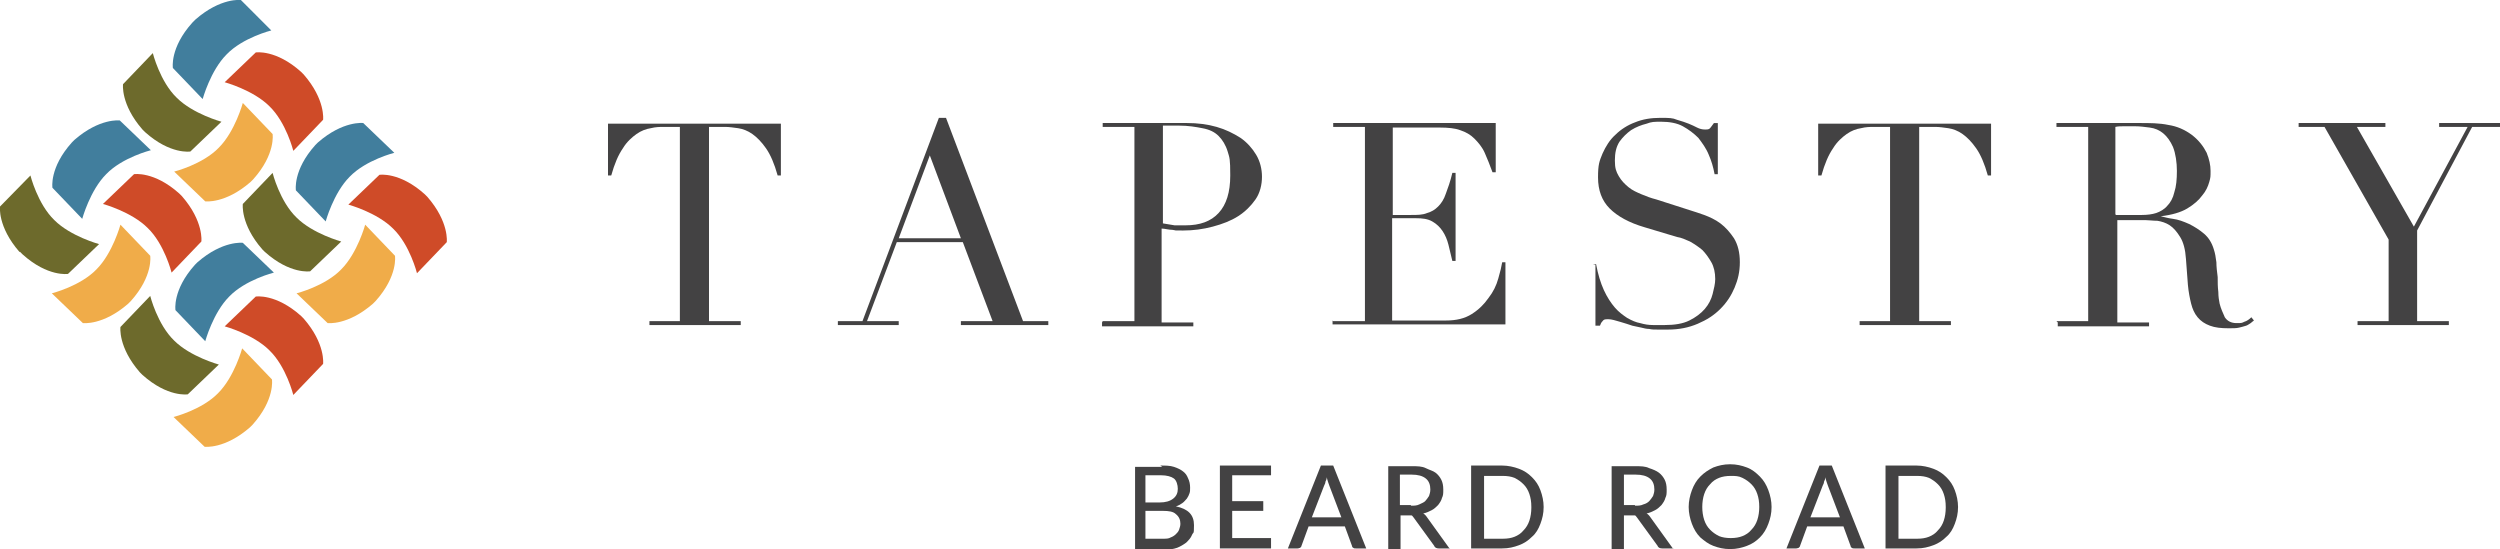 <?xml version="1.0" encoding="UTF-8"?>
<svg id="Layer_1" xmlns="http://www.w3.org/2000/svg" version="1.1" viewBox="0 0 386.1 84.8">
  <!-- Generator: Adobe Illustrator 29.8.1, SVG Export Plug-In . SVG Version: 2.1.1 Build 2)  -->
  <defs>
    <style>
      .st0 {
        fill: #6d6a2c;
      }

      .st1 {
        fill: #f0ac49;
      }

      .st2 {
        fill: #434243;
      }

      .st3 {
        fill: #cf4b28;
      }

      .st4 {
        fill: #417e9d;
      }
    </style>
  </defs>
  <g>
    <path class="st3" d="M66,30.4c0,0-.1-.1-.2-.2h0c0,0-.1-.1-.2-.2-3.9-3.5-7-3-7-3l-4.8,4.6s4.4,1.2,6.9,3.7h0c2.6,2.5,3.7,6.9,3.7,6.9l4.6-4.8s.4-3.1-3-7h0Z"/>
    <path class="st3" d="M46.9,11.5c0,0-.1-.1-.2-.2h0c0,0-.1-.1-.2-.2-3.9-3.5-7-3-7-3l-4.8,4.6s4.4,1.2,6.9,3.7h0c2.6,2.5,3.7,6.9,3.7,6.9l4.6-4.8s.4-3.1-3-7h0Z"/>
    <path class="st3" d="M28.1,30.3c0,0-.1-.1-.2-.2h0c0,0-.1-.1-.2-.2-3.9-3.5-7-3-7-3l-4.8,4.6s4.4,1.2,6.9,3.7h0c2.6,2.5,3.7,6.9,3.7,6.9l4.6-4.8s.4-3.1-3-7h0Z"/>
    <path class="st3" d="M46.9,49.2c0,0-.1-.1-.2-.2h0c0,0-.1-.1-.2-.2-3.9-3.5-7-3-7-3l-4.8,4.6s4.4,1.2,6.9,3.7h0c2.6,2.5,3.7,6.9,3.7,6.9l4.6-4.8s.4-3.1-3-7h0Z"/>
    <path class="st0" d="M21.6,57.5c0,0,.1.1.2.2h0c0,0,.1.1.2.2,3.9,3.5,7,3,7,3l4.8-4.6s-4.4-1.2-6.9-3.7h0c-2.6-2.5-3.7-6.9-3.7-6.9l-4.6,4.8s-.4,3.1,3,7h0Z"/>
    <path class="st0" d="M40.5,38.5c0,0,.1.1.2.2h0c0,0,.1.1.2.2,3.9,3.5,7,3,7,3l4.8-4.6s-4.4-1.2-6.9-3.7h0c-2.6-2.5-3.7-6.9-3.7-6.9l-4.6,4.8s-.4,3.1,3,7h0Z"/>
    <path class="st0" d="M22,20c0,0,.1.1.2.2h0c0,0,.1.1.2.2,3.9,3.5,7,3,7,3l4.8-4.6s-4.4-1.2-6.9-3.7h0c-2.6-2.5-3.7-6.9-3.7-6.9l-4.6,4.8s-.4,3.1,3,7h0Z"/>
    <path class="st0" d="M3.1,38.9c0,0,.1.1.2.2h0c0,0,.1.1.2.2,3.9,3.5,7,3,7,3l4.8-4.6s-4.4-1.2-6.9-3.7h0c-2.6-2.5-3.7-6.9-3.7-6.9L0,31.9s-.4,3.1,3,7h0Z"/>
    <path class="st1" d="M38.6,66c0,0,.1-.1.2-.2h0c0,0,.1-.1.2-.2,3.5-3.9,3-7,3-7l-4.6-4.8s-1.2,4.4-3.7,6.9h0c-2.5,2.6-6.9,3.7-6.9,3.7l4.8,4.6s3.1.4,7-3h0Z"/>
    <path class="st1" d="M57.6,46.9c0,0,.1-.1.2-.2h0c0,0,.1-.1.2-.2,3.5-3.9,3-7,3-7l-4.6-4.8s-1.2,4.4-3.7,6.9h0c-2.5,2.6-6.9,3.7-6.9,3.7l4.8,4.6s3.1.4,7-3h0Z"/>
    <path class="st1" d="M38.7,28.1c0,0,.1-.1.2-.2h0c0,0,.1-.1.2-.2,3.5-3.9,3-7,3-7l-4.6-4.8s-1.2,4.4-3.7,6.9h0c-2.5,2.6-6.9,3.7-6.9,3.7l4.8,4.6s3.1.4,7-3h0Z"/>
    <path class="st1" d="M19.8,46.9c0,0,.1-.1.2-.2h0c0,0,.1-.1.2-.2,3.5-3.9,3-7,3-7l-4.6-4.8s-1.2,4.4-3.7,6.9h0c-2.5,2.6-6.9,3.7-6.9,3.7l4.8,4.6s3.1.4,7-3h0Z"/>
    <path class="st4" d="M11.5,21.6c0,0-.1.1-.2.2h0c0,0-.1.1-.2.2-3.5,3.9-3,7-3,7l4.6,4.8s1.2-4.4,3.7-6.9h0c2.5-2.6,6.9-3.7,6.9-3.7l-4.8-4.6s-3.1-.4-7,3h0Z"/>
    <path class="st4" d="M30.5,40.5c0,0-.1.1-.2.2h0c0,0-.1.1-.2.2-3.5,3.9-3,7-3,7l4.6,4.8s1.2-4.4,3.7-6.9h0c2.5-2.6,6.9-3.7,6.9-3.7l-4.8-4.6s-3.1-.4-7,3h0Z"/>
    <path class="st4" d="M49.1,22c0,0-.1.1-.2.2h0c0,0-.1.1-.2.2-3.5,3.9-3,7-3,7l4.6,4.8s1.2-4.4,3.7-6.9h0c2.5-2.6,6.9-3.7,6.9-3.7l-4.8-4.6s-3.1-.4-7,3h0Z"/>
    <path class="st4" d="M30.1,3.1c0,0-.1.1-.2.2h0c0,0-.1.1-.2.2-3.5,3.9-3,7-3,7l4.6,4.8s1.2-4.4,3.7-6.9h0c2.5-2.6,6.9-3.7,6.9-3.7L37.2,0s-3.1-.4-7,3h0Z"/>
  </g>
  <g>
    <path class="st2" d="M100.1,49.6h4.9v-30h-2.5c-.6,0-1.2,0-2,.2-.7.1-1.5.4-2.2.9s-1.5,1.2-2.1,2.2c-.7,1-1.3,2.4-1.8,4.2h-.5v-8h26.7v8h-.5c-.5-1.8-1.1-3.2-1.8-4.2-.7-1-1.4-1.7-2.1-2.2-.7-.5-1.5-.8-2.2-.9-.7-.1-1.4-.2-2-.2h-2.5v30h4.9v.6h-14.1v-.6Z"/>
    <path class="st2" d="M129.3,49.6h3.9l11.8-31.4h1.1l11.9,31.4h3.9v.6h-13.5v-.6h4.9l-4.6-12.2h-10.2l-4.6,12.2h4.9v.6h-9.4v-.6ZM143.6,24l-4.8,12.8h9.6l-4.8-12.8Z"/>
    <path class="st2" d="M170.3,49.6h4.9v-30h-4.9v-.6h8.2c.4,0,.8,0,1.2,0,.4,0,.8,0,1.2,0,.4,0,.8,0,1.2,0,.4,0,.8,0,1.2,0,1.7,0,3.2.2,4.6.6,1.4.4,2.6,1,3.7,1.7,1,.7,1.8,1.6,2.4,2.6.6,1,.9,2.2.9,3.4s-.3,2.5-1,3.5-1.6,1.9-2.7,2.6-2.4,1.2-3.9,1.6c-1.5.4-3,.6-4.6.6s-.9,0-1.6-.1c-.6,0-1.2-.2-1.7-.2v14.5h4.9v.6h-14.1v-.6ZM179.6,34.5c.6.1,1.2.2,1.8.3.6,0,1.2,0,1.7,0,2.2,0,3.9-.6,5.1-1.9,1.2-1.3,1.8-3.2,1.8-5.8s-.1-2.7-.4-3.7c-.3-1-.8-1.8-1.4-2.4-.6-.6-1.4-1-2.5-1.2-1-.2-2.2-.4-3.6-.4s-1.1,0-1.5,0c-.5,0-.8,0-1,0v14.9Z"/>
    <path class="st2" d="M205.9,49.6h4.9v-30h-4.9v-.6h25.1v7.6h-.5c-.4-1.1-.8-2.1-1.2-3-.4-.9-1-1.6-1.6-2.2s-1.3-1-2.2-1.3c-.8-.3-1.9-.4-3.1-.4h-7.3v13.5h2.8c1,0,1.8,0,2.5-.3.7-.2,1.2-.5,1.7-1,.5-.5.9-1.1,1.2-2,.3-.8.7-1.9,1-3.2h.5v13.6h-.5c-.2-.8-.4-1.7-.6-2.5s-.5-1.5-.9-2.1-.9-1.1-1.6-1.5-1.5-.5-2.6-.5h-3.6v15.8h8.3c1.6,0,2.9-.3,4-1,1.1-.7,1.9-1.5,2.6-2.5.7-.9,1.2-1.9,1.5-3,.3-1,.5-1.9.6-2.5h.5v9.6h-26.7v-.6Z"/>
    <path class="st2" d="M246,40.8h.5c.3,1.6.7,2.9,1.2,4,.5,1.1,1.1,2,1.7,2.7.6.7,1.3,1.2,1.9,1.6.7.4,1.4.7,2,.8.7.2,1.3.3,2,.3.6,0,1.2,0,1.8,0,1.5,0,2.8-.2,3.8-.7,1-.5,1.8-1.1,2.4-1.8.6-.7,1-1.5,1.2-2.3.2-.8.4-1.6.4-2.3,0-1-.2-1.9-.6-2.6-.4-.7-.9-1.4-1.4-1.9-.6-.5-1.2-.9-1.9-1.3-.7-.3-1.3-.6-2-.7l-5-1.5c-2.4-.7-4.2-1.7-5.4-2.9-1.2-1.2-1.8-2.8-1.8-4.8s.2-2.5.7-3.7c.5-1.1,1.1-2.1,2-2.9.8-.8,1.9-1.5,3-1.9,1.2-.5,2.5-.7,3.9-.7s1.9,0,2.6.3c.7.2,1.3.4,1.8.6.5.2.9.4,1.3.6.4.2.8.3,1.2.3s.6,0,.8-.2c.1-.1.3-.4.6-.8h.6v7.9h-.5c-.2-1.1-.5-2.1-.9-3-.4-1-1-1.8-1.6-2.6-.7-.7-1.5-1.3-2.4-1.8-.9-.5-2.1-.7-3.3-.7s-1.5,0-2.3.3c-.8.2-1.6.5-2.4,1-.7.5-1.3,1.1-1.8,1.8-.5.8-.7,1.7-.7,2.9s.2,1.7.6,2.4c.4.7.9,1.2,1.5,1.7.6.5,1.3.8,2,1.1s1.5.6,2.3.8l5.3,1.7c.6.2,1.3.4,2.1.7.8.3,1.7.7,2.5,1.3.8.6,1.5,1.4,2.1,2.3.6,1,.9,2.2.9,3.7s-.3,2.7-.8,3.9c-.5,1.2-1.2,2.3-2.2,3.3s-2.1,1.7-3.5,2.3c-1.4.6-2.9.9-4.6.9s-1.2,0-1.6,0c-.5,0-.9,0-1.3-.1-.4,0-.8-.1-1.2-.2s-.9-.2-1.4-.3c-.6-.2-1.2-.4-1.9-.6-.7-.2-1.3-.4-1.8-.4s-.7,0-.9.3c-.2.2-.3.4-.4.7h-.7v-9.4Z"/>
    <path class="st2" d="M287,49.6h4.9v-30h-2.5c-.6,0-1.2,0-2,.2-.7.1-1.5.4-2.2.9-.7.5-1.5,1.2-2.1,2.2-.7,1-1.3,2.4-1.8,4.2h-.5v-8h26.7v8h-.5c-.5-1.8-1.1-3.2-1.8-4.2-.7-1-1.4-1.7-2.1-2.2-.7-.5-1.5-.8-2.2-.9-.7-.1-1.4-.2-2-.2h-2.5v30h4.9v.6h-14.1v-.6Z"/>
    <path class="st2" d="M317.6,49.6h4.9v-30h-4.9v-.6h8.3c.4,0,.7,0,1.1,0,.4,0,.7,0,1.1,0,.4,0,.7,0,1.1,0,.4,0,.7,0,1.1,0,1.7,0,3.2,0,4.6.3,1.3.2,2.5.7,3.7,1.6,1,.8,1.7,1.7,2.2,2.7.4,1,.6,1.9.6,2.8s0,1-.2,1.7c-.2.7-.5,1.4-1.1,2.1-.5.7-1.3,1.4-2.3,2-1,.6-2.4,1-4.1,1.2h0c.5.1,1.1.3,1.9.4s1.6.4,2.5.8c.8.4,1.6.9,2.3,1.5.7.6,1.2,1.4,1.5,2.4.2.6.3,1.2.4,2,0,.7.1,1.5.2,2.3,0,.8,0,1.5.1,2.3,0,.7.1,1.3.2,1.8.2.8.5,1.4.8,2.1.4.6,1,.9,1.8.9s.8,0,1.2-.2c.4-.1.8-.4,1.1-.7l.4.5c-.1.1-.3.2-.5.4-.2.1-.4.3-.7.4s-.7.2-1.1.3-.9.1-1.6.1c-1.2,0-2.1-.1-2.9-.4-.8-.3-1.4-.7-1.9-1.3-.5-.6-.8-1.3-1-2.1-.2-.8-.4-1.8-.5-2.9l-.3-4c-.1-1.5-.4-2.6-.9-3.4-.5-.8-1-1.4-1.6-1.8-.6-.4-1.3-.6-1.9-.7-.7,0-1.3-.1-1.8-.1h-4.4v15.8h4.9v.6h-14.1v-.6ZM326.8,33.2h4c.8,0,1.6-.1,2.2-.3s1.3-.6,1.7-1.1c.5-.5.9-1.2,1.1-2.1.3-.9.4-2,.4-3.3s-.2-2.7-.6-3.7c-.4-.9-.9-1.6-1.5-2.1-.6-.5-1.3-.8-2.1-.9-.8-.1-1.5-.2-2.3-.2s-1.1,0-1.6,0c-.5,0-1,0-1.4.1v13.5Z"/>
    <path class="st2" d="M364,49.6h4.9v-12.6l-9.9-17.4h-4v-.6h13.4v.6h-4.4l8.8,15.4,8.3-15.4h-4.4v-.6h9.4v.6h-4.3l-8.5,16v14h4.9v.6h-14.1v-.6Z"/>
  </g>
  <path class="st2" d="M179.2,71.9c.8,0,1.5,0,2.1.2s1,.4,1.4.7c.4.3.6.6.8,1.1.2.4.3.9.3,1.4s0,.6-.1.9-.2.5-.4.8c-.2.2-.4.5-.7.7-.3.2-.6.4-1,.5,1.9.4,2.8,1.3,2.8,2.9s-.1,1-.3,1.5-.5.8-.9,1.2c-.4.3-.9.6-1.4.8-.6.2-1.2.3-1.9.3h-4.6v-12.8h4.2ZM176.9,73.4v4.2h2.2c.9,0,1.6-.2,2.1-.6.5-.4.7-.9.7-1.5s-.2-1.3-.6-1.6c-.4-.3-1.1-.5-2-.5h-2.3ZM179.6,83.2c.5,0,.9,0,1.2-.2.3-.1.6-.3.8-.5.2-.2.4-.4.5-.7s.2-.6.2-.9c0-.6-.2-1.1-.7-1.5-.4-.4-1.1-.5-2-.5h-2.7v4.3h2.7Z"/>
  <path class="st2" d="M196.3,83.2v1.5h-7.9v-12.8h7.9v1.5h-6v4h4.8v1.5h-4.8v4.2h6Z"/>
  <path class="st2" d="M210.9,84.7h-1.5c-.2,0-.3,0-.4-.1-.1,0-.2-.2-.2-.3l-1.1-3h-5.6l-1.1,3c0,.1-.1.2-.2.3-.1,0-.2.1-.4.1h-1.5l5.1-12.8h1.9l5.1,12.8ZM207.2,80l-1.9-5c-.1-.3-.3-.8-.4-1.3,0,.3-.1.5-.2.7,0,.2-.1.4-.2.6l-1.9,4.9h4.6Z"/>
  <path class="st2" d="M223.9,84.7h-1.7c-.3,0-.6-.1-.7-.4l-3.2-4.4c-.1-.1-.2-.3-.3-.3-.1,0-.3,0-.5,0h-1.2v5.2h-1.9v-12.8h3.7c.8,0,1.5,0,2.1.3s1.1.4,1.5.7.7.7.9,1.1c.2.4.3.9.3,1.5s0,.9-.2,1.3c-.1.4-.3.7-.6,1.1-.3.3-.6.6-1,.8-.4.2-.8.4-1.3.5.2.1.4.3.6.6l3.6,5ZM217.9,78.1c.5,0,.9,0,1.3-.2s.7-.3.9-.5.4-.5.6-.8c.1-.3.2-.6.2-1,0-.7-.2-1.3-.7-1.7-.5-.4-1.2-.6-2.2-.6h-1.8v4.7h1.7Z"/>
  <path class="st2" d="M238.4,78.3c0,1-.2,1.8-.5,2.6-.3.8-.7,1.5-1.3,2-.6.6-1.2,1-2,1.3-.8.3-1.6.5-2.6.5h-4.8v-12.8h4.8c.9,0,1.8.2,2.6.5.8.3,1.4.7,2,1.3.6.6,1,1.2,1.3,2,.3.8.5,1.7.5,2.6ZM236.5,78.3c0-.8-.1-1.4-.3-2-.2-.6-.5-1.1-.9-1.5-.4-.4-.8-.7-1.4-1-.5-.2-1.1-.3-1.8-.3h-2.9v9.7h2.9c.7,0,1.3-.1,1.8-.3.5-.2,1-.5,1.4-1,.4-.4.7-.9.9-1.5.2-.6.3-1.3.3-2Z"/>
  <path class="st2" d="M258.4,84.7h-1.7c-.3,0-.6-.1-.7-.4l-3.2-4.4c-.1-.1-.2-.3-.3-.3-.1,0-.3,0-.5,0h-1.2v5.2h-1.9v-12.8h3.7c.8,0,1.5,0,2.1.3.6.2,1.1.4,1.5.7.4.3.7.7.9,1.1.2.4.3.9.3,1.5s0,.9-.2,1.3c-.1.4-.3.7-.6,1.1-.3.3-.6.6-1,.8s-.8.4-1.3.5c.2.1.4.3.6.6l3.6,5ZM252.5,78.1c.5,0,.9,0,1.3-.2.4-.1.7-.3.9-.5s.4-.5.6-.8c.1-.3.2-.6.2-1,0-.7-.2-1.3-.7-1.7-.5-.4-1.2-.6-2.2-.6h-1.8v4.7h1.7Z"/>
  <path class="st2" d="M273.6,78.3c0,1-.2,1.8-.5,2.6-.3.8-.7,1.5-1.3,2.1-.6.6-1.2,1-2,1.3s-1.6.5-2.6.5-1.8-.2-2.6-.5-1.4-.8-2-1.3c-.6-.6-1-1.3-1.3-2.1-.3-.8-.5-1.7-.5-2.6s.2-1.8.5-2.6.7-1.5,1.3-2.1,1.2-1,2-1.4c.8-.3,1.6-.5,2.6-.5s1.8.2,2.6.5c.8.3,1.4.8,2,1.4.6.6,1,1.3,1.3,2.1.3.8.5,1.7.5,2.6ZM271.7,78.3c0-.8-.1-1.4-.3-2-.2-.6-.5-1.1-.9-1.5-.4-.4-.8-.7-1.4-1s-1.1-.3-1.8-.3-1.3.1-1.8.3-1,.5-1.4,1c-.4.4-.7.9-.9,1.5-.2.6-.3,1.3-.3,2s.1,1.4.3,2c.2.6.5,1.1.9,1.5s.8.7,1.4,1c.5.2,1.1.3,1.8.3s1.3-.1,1.8-.3c.5-.2,1-.5,1.4-1,.4-.4.7-.9.9-1.5.2-.6.3-1.3.3-2Z"/>
  <path class="st2" d="M287.9,84.7h-1.5c-.2,0-.3,0-.4-.1-.1,0-.2-.2-.2-.3l-1.1-3h-5.6l-1.1,3c0,.1-.1.2-.2.3-.1,0-.2.1-.4.1h-1.5l5.1-12.8h1.9l5.1,12.8ZM284.2,80l-1.9-5c-.1-.3-.3-.8-.4-1.3,0,.3-.1.5-.2.7,0,.2-.1.4-.2.6l-1.9,4.9h4.6Z"/>
  <path class="st2" d="M302.4,78.3c0,1-.2,1.8-.5,2.6s-.7,1.5-1.3,2c-.6.6-1.2,1-2,1.3s-1.6.5-2.6.5h-4.8v-12.8h4.8c.9,0,1.8.2,2.6.5s1.4.7,2,1.3c.6.6,1,1.2,1.3,2s.5,1.7.5,2.6ZM300.5,78.3c0-.8-.1-1.4-.3-2-.2-.6-.5-1.1-.9-1.5-.4-.4-.8-.7-1.4-1-.5-.2-1.1-.3-1.8-.3h-2.9v9.7h2.9c.7,0,1.3-.1,1.8-.3.5-.2,1-.5,1.4-1,.4-.4.7-.9.9-1.5.2-.6.3-1.3.3-2Z"/>
</svg>